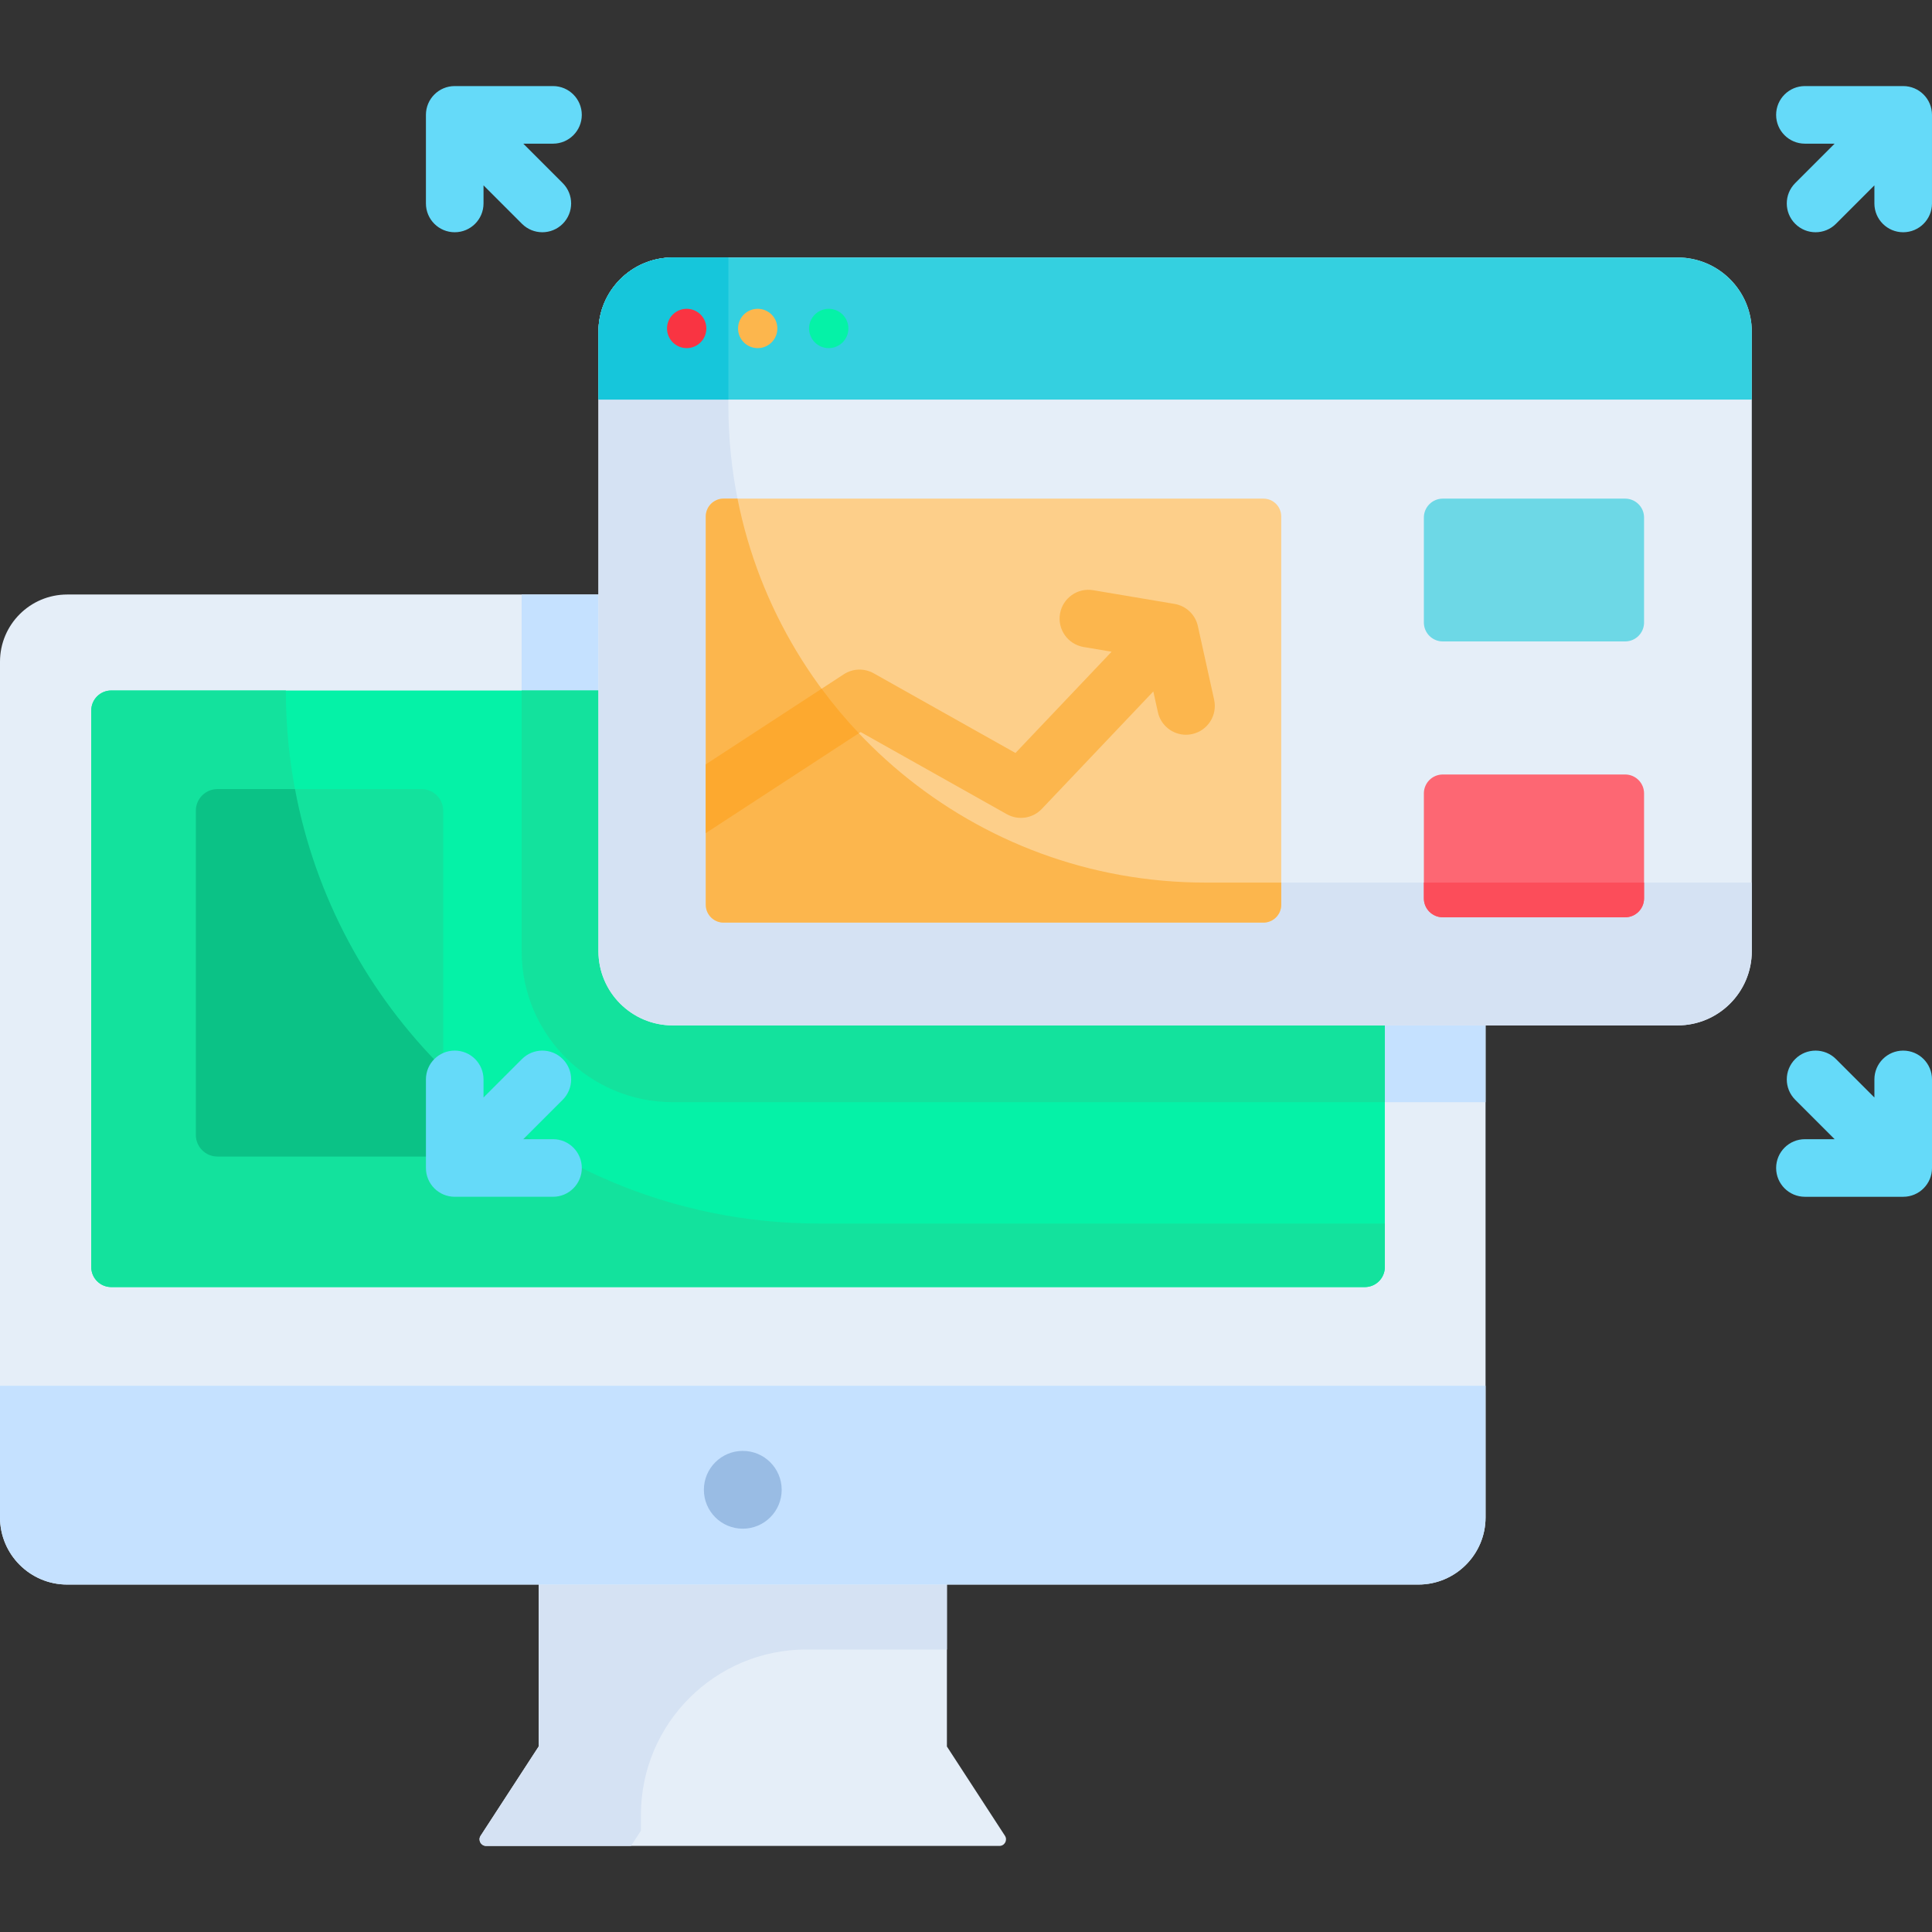 <svg id="Capa_1" enable-background="new 0 0 503.144 503.144" height="512" viewBox="0 0 503.144 503.144" width="512" xmlns="http://www.w3.org/2000/svg"><rect x="0" y="0" width="503.144" height="503.144" fill="#333333" stroke="none"/><path d="m246.6 454.837v-47.176h-106.32v47.176l-15.115 23.246c-.74 1.139.077 2.645 1.435 2.645h133.68c1.358 0 2.175-1.506 1.435-2.645z" fill="#e5eef8"/><path d="m166.911 476.749v-4.063c0-23.811 19.302-43.113 43.113-43.113h36.576v-21.912h-106.32v47.176l-15.115 23.246c-.74 1.139.077 2.645 1.435 2.645h37.723z" fill="#d5e2f3"/><path d="m155.85 154.826h-25.309-113.031c-9.67 0-17.51 7.839-17.51 17.51v222.816c0 9.67 7.839 17.51 17.51 17.51h351.86c9.67 0 17.51-7.839 17.51-17.51v-128.115-112.211z" fill="#e5eef8"/><path d="m135.85 154.826v92.87c0 21.692 17.648 39.341 39.341 39.341h211.689v-20-112.211h-231.03z" fill="#c5e1ff"/><path d="m0 360.895v34.257c0 9.67 7.839 17.51 17.51 17.51h351.86c9.67 0 17.51-7.839 17.51-17.51v-34.257z" fill="#c5e1ff"/><path d="m154.616 179.826h-25.309-100.332c-2.877 0-5.209 2.332-5.209 5.209v144.943c0 2.877 2.332 5.209 5.209 5.209h326.462c2.877 0 5.209-2.332 5.209-5.209v-62.942-82.002c0-2.877-2.332-5.209-5.209-5.209h-200.821z" fill="#05f2a7"/><path d="m74.444 179.826h-45.468c-2.877 0-5.209 2.332-5.209 5.209v144.943c0 2.877 2.332 5.209 5.209 5.209h326.461c2.877 0 5.209-2.332 5.209-5.209v-11.338h-147.387c-76.666.001-138.815-62.149-138.815-138.814z" fill="#13e29d"/><path d="m79.304 301.196h-22.666c-3.113 0-5.636-2.524-5.636-5.636v-84.427c0-3.113 2.524-5.636 5.636-5.636h53.148c3.113 0 5.636 2.524 5.636 5.636v46.374 43.69h-36.118z" fill="#13e29d"/><path d="m56.638 301.196h22.667 36.118v-22.901c-19.54-19.415-33.328-44.606-38.6-72.799h-20.185c-3.113 0-5.636 2.523-5.636 5.636v84.427c-.001 3.114 2.523 5.637 5.636 5.637z" fill="#0bc286"/><circle cx="193.44" cy="387.982" fill="#99bce4" r="10.131"/><g fill="#65daf9"><path d="m144.016 22.415h-25.594c-4.142 0-7.5 3.357-7.5 7.5v23.069c0 4.143 3.358 7.5 7.5 7.5s7.5-3.357 7.5-7.5v-4.712l10.016 10.016c1.464 1.464 3.384 2.196 5.303 2.196s3.839-.732 5.303-2.196c2.929-2.93 2.929-7.678 0-10.607l-10.266-10.266h7.737c4.142 0 7.5-3.357 7.5-7.5s-3.357-7.5-7.499-7.5z"/><path d="m495.644 22.415h-25.594c-4.142 0-7.5 3.357-7.5 7.5s3.358 7.5 7.5 7.5h7.737l-10.266 10.266c-2.929 2.929-2.929 7.678 0 10.606 1.464 1.465 3.384 2.197 5.303 2.197s3.839-.732 5.303-2.196l10.016-10.016v4.712c0 4.143 3.358 7.5 7.5 7.5s7.5-3.357 7.5-7.5v-23.069c.001-4.142-3.357-7.5-7.499-7.5z"/><path d="m144.016 296.675h-7.738l10.266-10.267c2.929-2.93 2.929-7.678 0-10.607-2.929-2.928-7.678-2.928-10.606 0l-10.016 10.016v-4.713c0-4.143-3.358-7.5-7.5-7.5s-7.5 3.357-7.5 7.5v23.07c0 4.143 3.358 7.5 7.5 7.5h25.594c4.142 0 7.5-3.357 7.5-7.5s-3.358-7.499-7.5-7.499z"/><path d="m495.644 273.605c-4.142 0-7.5 3.357-7.5 7.5v4.712l-10.016-10.016c-2.929-2.928-7.678-2.928-10.606 0-2.929 2.93-2.929 7.678 0 10.607l10.267 10.267h-7.737c-4.142 0-7.5 3.357-7.5 7.5s3.358 7.5 7.5 7.5h25.593c4.142 0 7.5-3.357 7.5-7.5v-23.07c-.001-4.143-3.359-7.5-7.501-7.5z"/></g><path d="m355.437 179.826h-200.821-18.766v67.87c0 21.692 17.648 39.341 39.341 39.341h185.455v-20-82.001c0-2.878-2.332-5.21-5.209-5.21z" fill="#13e29d"/><path d="m436.874 267.037h-261.682c-10.682 0-19.342-8.66-19.342-19.342v-161.3c0-10.682 8.66-19.342 19.342-19.342h261.683c10.682 0 19.342 8.66 19.342 19.342v161.3c-.001 10.682-8.661 19.342-19.343 19.342z" fill="#e5eef8"/><path d="m313.943 229.847c-68.622 0-124.251-55.629-124.251-124.251v-38.542h-14.5c-10.682 0-19.342 8.66-19.342 19.342v161.3c0 10.682 8.66 19.342 19.342 19.342h261.683c10.682 0 19.342-8.66 19.342-19.342v-17.848h-142.274z" fill="#d5e2f3"/><path d="m436.874 67.054h-261.682c-10.682 0-19.342 8.659-19.342 19.342v17.674h300.366v-17.675c0-10.682-8.66-19.341-19.342-19.341z" fill="#34d0e0"/><path d="m175.192 67.054c-10.682 0-19.342 8.659-19.342 19.342v17.674h33.842v-37.016z" fill="#16c6db"/><circle cx="178.83" cy="85.542" fill="#f93442" r="5.12"/><circle cx="197.326" cy="85.542" fill="#fcb64d" r="5.12"/><circle cx="215.822" cy="85.542" fill="#05f2a7" r="5.12"/><path d="m329.026 240.266h-140.578c-2.562 0-4.639-2.077-4.639-4.639v-101.132c0-2.562 2.077-4.639 4.639-4.639h140.578c2.562 0 4.639 2.077 4.639 4.639v101.131c.001 2.563-2.076 4.64-4.639 4.64z" fill="#fdcf8a"/><path d="m313.943 229.847c-60.319 0-110.593-42.985-121.877-99.992h-3.619c-2.562 0-4.639 2.077-4.639 4.639v101.131c0 2.562 2.077 4.639 4.639 4.639h140.578c2.562 0 4.639-2.077 4.639-4.639v-5.779h-19.721z" fill="#fcb64d"/><path d="m423.23 167.045h-47.49c-2.722 0-4.928-2.206-4.928-4.928v-27.333c0-2.722 2.206-4.928 4.928-4.928h47.49c2.722 0 4.928 2.206 4.928 4.928v27.333c0 2.722-2.206 4.928-4.928 4.928z" fill="#6dd8e6"/><path d="m423.23 238.888h-47.49c-2.722 0-4.928-2.206-4.928-4.928v-27.333c0-2.722 2.206-4.928 4.928-4.928h47.49c2.722 0 4.928 2.206 4.928 4.928v27.333c0 2.721-2.206 4.928-4.928 4.928z" fill="#fd6773"/><path d="m370.812 229.847v4.112c0 2.722 2.206 4.928 4.928 4.928h47.49c2.722 0 4.928-2.206 4.928-4.928v-4.112z" fill="#fc4d5a"/><path d="m311.956 163.05c-.659-2.984-3.063-5.27-6.078-5.777l-21.186-3.568c-4.087-.689-7.954 2.065-8.642 6.149-.688 4.085 2.066 7.954 6.15 8.642l7.29 1.228-25.035 26.373-36.932-20.757c-2.437-1.369-5.433-1.271-7.773.257l-35.942 23.453v17.911l40.331-26.317 38.06 21.391c2.995 1.682 6.75 1.116 9.114-1.374l29.041-30.592 1.192 5.396c.773 3.499 3.874 5.884 7.316 5.884.536 0 1.08-.059 1.625-.179 4.045-.894 6.599-4.896 5.706-8.941z" fill="#fcb64d"/><path d="m213.969 179.369-30.16 19.68v17.911l39.856-26.007c-3.46-3.658-6.698-7.527-9.696-11.584z" fill="#fda92f"/></svg>